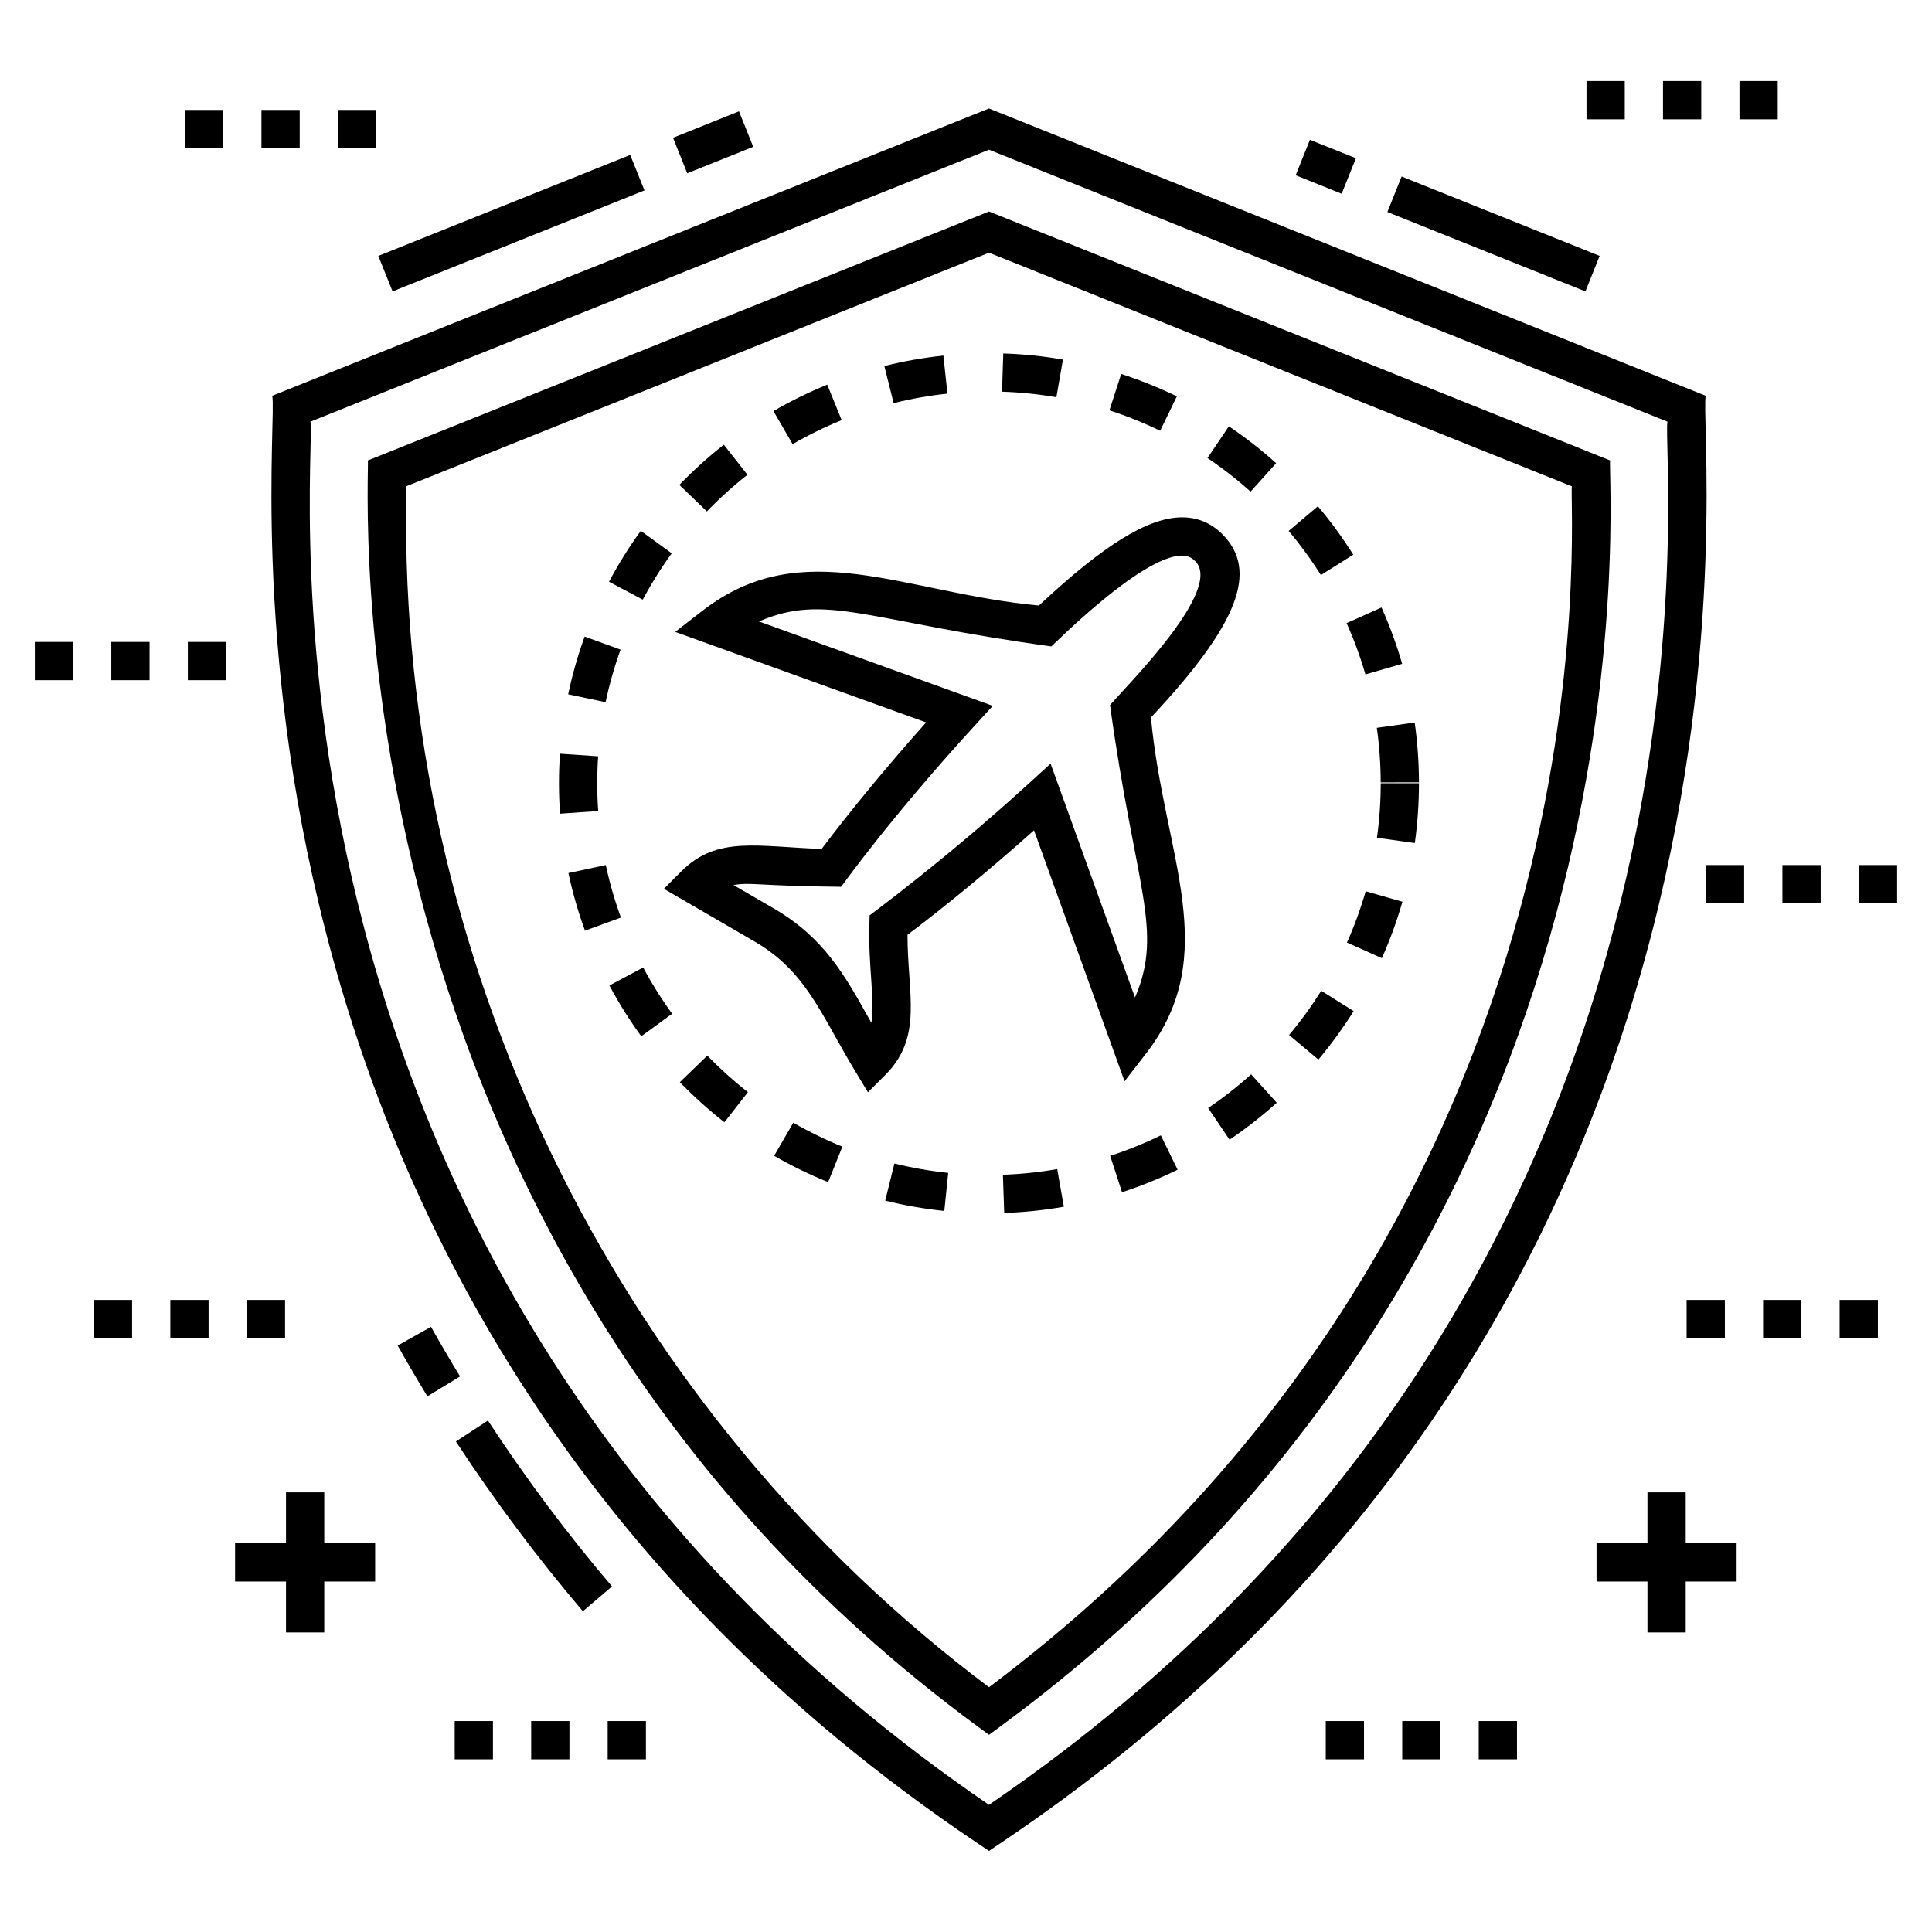 <?xml version="1.0" encoding="UTF-8"?>
<!-- Uploaded to: ICON Repo, www.svgrepo.com, Generator: ICON Repo Mixer Tools -->
<svg fill="#000000" width="800px" height="800px" version="1.1" viewBox="144 144 512 512" xmlns="http://www.w3.org/2000/svg">
 <g>
  <path d="m258.22 495.62-8.828 4.969c2.543 4.527 5.168 9.012 7.871 13.449l8.66-5.269c-2.644-4.34-5.211-8.723-7.703-13.148z"/>
  <path d="m306.19 564.42c-11.82-13.879-22.883-28.668-32.883-43.961l-8.484 5.547c10.23 15.648 21.555 30.785 33.645 44.988z"/>
  <path d="m564.15 221.22-52.477-21.035 3.773-9.406 52.477 21.035z"/>
  <path d="m487.37 190.45 3.773-9.406 12.188 4.887-3.773 9.406z"/>
  <path d="m322.36 180.51 17.484-7.008 3.769 9.406-17.484 7.008z"/>
  <path d="m244.26 211.82 66.758-26.762 3.773 9.406-66.758 26.762z"/>
  <path d="m596.04 248.89-189.95-76.141-189.95 76.141c2.367 10.316-27.027 240.07 187.13 383.73l2.82 1.891 2.82-1.895c214.07-143.59 184.84-373.73 187.13-383.73zm-189.95 373.41c-203.71-139.08-177.95-358.52-179.82-366.55l179.82-72.078 179.81 72.078c-1.879 8.117 23.988 227.41-179.81 366.55z"/>
  <path d="m241.48 266.03c0.703 3.043-13.832 206.37 161.61 335.5l3.004 2.211 3.004-2.211c178.37-131.28 160.66-331.43 161.61-335.5l-164.61-65.98zm164.61 325.1c-96.801-72.723-154.48-188.08-154.48-309.36v-8.883l154.48-61.922 154.48 61.922c-1.066 4.531 15.27 190.72-154.48 318.25z"/>
  <path d="m324.17 430.78c3.672 3.801 7.644 7.379 11.812 10.633l6.234-7.988c-3.797-2.965-7.414-6.223-10.766-9.688z"/>
  <path d="m500.96 393.79 9.254 4.133c2.156-4.832 3.988-9.863 5.445-14.953l-9.738-2.785c-1.328 4.629-2.996 9.211-4.961 13.605z"/>
  <path d="m509.9 351.34 10.137-0.02c-0.012-5.301-0.387-10.629-1.125-15.848l-10.035 1.414c0.664 4.754 1.012 9.617 1.023 14.453z"/>
  <path d="m508.91 366.02 10.035 1.395c0.727-5.219 1.094-10.551 1.094-15.848l-10.133 0.004c0 4.832-0.336 9.695-0.996 14.449z"/>
  <path d="m438.21 450.31 3.137 9.641c5.027-1.637 9.988-3.644 14.738-5.965l-4.453-9.105c-4.32 2.117-8.84 3.941-13.422 5.43z"/>
  <path d="m485.62 418.29 7.769 6.508c3.406-4.062 6.547-8.387 9.344-12.848l-8.59-5.379c-2.551 4.066-5.414 8.012-8.523 11.719z"/>
  <path d="m502.63 290.99c-2.812-4.473-5.965-8.793-9.375-12.832l-7.75 6.539c3.109 3.68 5.984 7.613 8.543 11.691z"/>
  <path d="m409.78 455.32 0.348 10.129c5.285-0.18 10.605-0.738 15.801-1.652l-1.754-9.98c-4.734 0.832-9.578 1.34-14.395 1.504z"/>
  <path d="m455.88 249.04c-4.777-2.316-9.738-4.312-14.754-5.934l-3.117 9.645c4.566 1.477 9.09 3.297 13.445 5.41z"/>
  <path d="m425.69 239.29c-5.188-0.902-10.508-1.445-15.809-1.617l-0.336 10.129c4.84 0.16 9.684 0.652 14.41 1.477z"/>
  <path d="m464.17 437.63 5.672 8.398c4.379-2.961 8.59-6.254 12.516-9.793l-6.789-7.527c-3.574 3.223-7.41 6.227-11.398 8.922z"/>
  <path d="m482.19 266.75c-3.926-3.531-8.141-6.82-12.531-9.773l-5.66 8.41c4 2.691 7.84 5.688 11.422 8.902z"/>
  <path d="m505.85 322.73 9.738-2.812c-1.465-5.074-3.305-10.098-5.473-14.93l-9.246 4.148c1.973 4.402 3.652 8.973 4.981 13.594z"/>
  <path d="m322.02 290.63-8.207-5.953c-3.113 4.289-5.945 8.828-8.418 13.484l8.949 4.754c2.258-4.242 4.836-8.375 7.676-12.285z"/>
  <path d="m308.46 316.16-9.523-3.461c-1.805 4.961-3.269 10.109-4.363 15.301l9.918 2.09c0.992-4.727 2.328-9.414 3.969-13.93z"/>
  <path d="m342.08 269.82-6.254-7.973c-4.156 3.266-8.125 6.848-11.789 10.652l7.297 7.031c3.336-3.469 6.957-6.738 10.746-9.711z"/>
  <path d="m378.59 462.18c5.129 1.27 10.395 2.188 15.66 2.731l1.039-10.082c-4.789-0.496-9.59-1.332-14.262-2.488z"/>
  <path d="m367.05 255.34-3.812-9.395c-4.891 1.988-9.691 4.34-14.27 6.992l5.086 8.77c4.172-2.418 8.547-4.559 12.996-6.367z"/>
  <path d="m302.27 351.57c0-2.398 0.078-4.777 0.242-7.137l-10.117-0.688c-0.172 2.586-0.262 5.195-0.262 7.836 0.004 2.703 0.098 5.391 0.281 8.051l10.117-0.707c-0.172-2.438-0.258-4.894-0.262-7.356z"/>
  <path d="m305.5 405.16c2.484 4.656 5.32 9.184 8.441 13.461l8.188-5.969c-2.836-3.898-5.426-8.023-7.68-12.258z"/>
  <path d="m395.08 248.32-1.07-10.082c-5.277 0.559-10.543 1.488-15.652 2.769l2.465 9.832c4.652-1.16 9.445-2.012 14.258-2.519z"/>
  <path d="m349.16 450.3c4.582 2.648 9.395 4.992 14.297 6.973l3.789-9.398c-4.465-1.805-8.844-3.941-13.02-6.348z"/>
  <path d="m304.54 373.25-9.906 2.117c1.109 5.188 2.582 10.324 4.391 15.273l9.523-3.473c-1.648-4.508-2.992-9.191-4.008-13.918z"/>
  <path d="m330.22 305.81-7.285 5.644 66.496 23.996c-10.238 11.488-19.875 23.148-27.691 33.527-16.895-0.566-27.652-3.586-37.152 5.91l-4.656 4.656 24.023 13.957c13.773 8 17.59 19.34 26.715 34.43l3.352 5.523 4.566-4.566c10.152-10.152 5.891-21.504 5.91-37.148 10.395-7.828 22.047-17.461 33.523-27.691l23.996 66.5 5.641-7.289c20.531-26.488 4.758-52.551 1.352-89.113 23.16-24.723 28.625-38.875 18.91-48.594-2.953-2.953-6.539-4.453-10.652-4.453-8.957 0-20.711 7.227-37.945 23.367-35.727-3.289-62.59-19.191-89.102 1.344zm127.05-14.574c1.422 0 2.43 0.43 3.484 1.484 7.367 7.375-17 31.77-22.586 38.129 6.641 48.402 14.297 59.645 6.617 77.5l-22.371-61.98-5.609 5.121c-21.992 20.098-41.836 34.684-42.344 35.082l-0.07 2.461c-0.312 11.25 1.543 20.27 0.531 26.016-0.242-0.438-0.488-0.875-0.734-1.309-6.398-11.441-11.922-21.32-25.152-29l-10.652-6.188c4.723-0.828 6.398 0.258 28.516 0.461 0.617-0.785 13.043-18.227 35.078-42.348l5.121-5.606-61.973-22.363c17.793-7.668 28.441-0.109 77.488 6.613 0.836-0.66 23.953-24.074 34.656-24.074z"/>
  <path d="m495.34 600.1h10.137v10.137h-10.137z"/>
  <path d="m515.61 600.1h10.137v10.137h-10.137z"/>
  <path d="m535.88 600.1h10.137v10.137h-10.137z"/>
  <path d="m590.97 488.5h10.137v10.137h-10.137z"/>
  <path d="m611.24 488.5h10.137v10.137h-10.137z"/>
  <path d="m631.52 488.5h10.137v10.137h-10.137z"/>
  <path d="m604.22 552.98h-13.488v-13.492h-10.137v13.492h-13.496v10.137h13.496v13.492h10.137v-13.492h13.488z"/>
  <path d="m305.04 600.1h10.137v10.137h-10.137z"/>
  <path d="m264.5 600.1h10.137v10.137h-10.137z"/>
  <path d="m284.77 600.1h10.137v10.137h-10.137z"/>
  <path d="m168.87 488.5h10.137v10.137h-10.137z"/>
  <path d="m209.41 488.5h10.137v10.137h-10.137z"/>
  <path d="m189.14 488.5h10.137v10.137h-10.137z"/>
  <path d="m243.42 552.98h-13.488v-13.492h-10.137v13.492h-13.496v10.137h13.496v13.492h10.137v-13.492h13.488z"/>
  <path d="m153.23 314.12h10.137v10.137h-10.137z"/>
  <path d="m193.78 314.12h10.137v10.137h-10.137z"/>
  <path d="m173.5 314.12h10.137v10.137h-10.137z"/>
  <path d="m213.29 173.14h10.137v10.137h-10.137z"/>
  <path d="m233.56 173.14h10.137v10.137h-10.137z"/>
  <path d="m193.02 173.14h10.137v10.137h-10.137z"/>
  <path d="m584.71 165.48h10.137v10.137h-10.137z"/>
  <path d="m604.98 165.48h10.137v10.137h-10.137z"/>
  <path d="m564.44 165.48h10.137v10.137h-10.137z"/>
  <path d="m616.36 373.25h10.137v10.137h-10.137z"/>
  <path d="m596.08 373.25h10.137v10.137h-10.137z"/>
  <path d="m636.62 373.25h10.137v10.137h-10.137z"/>
 </g>
</svg>